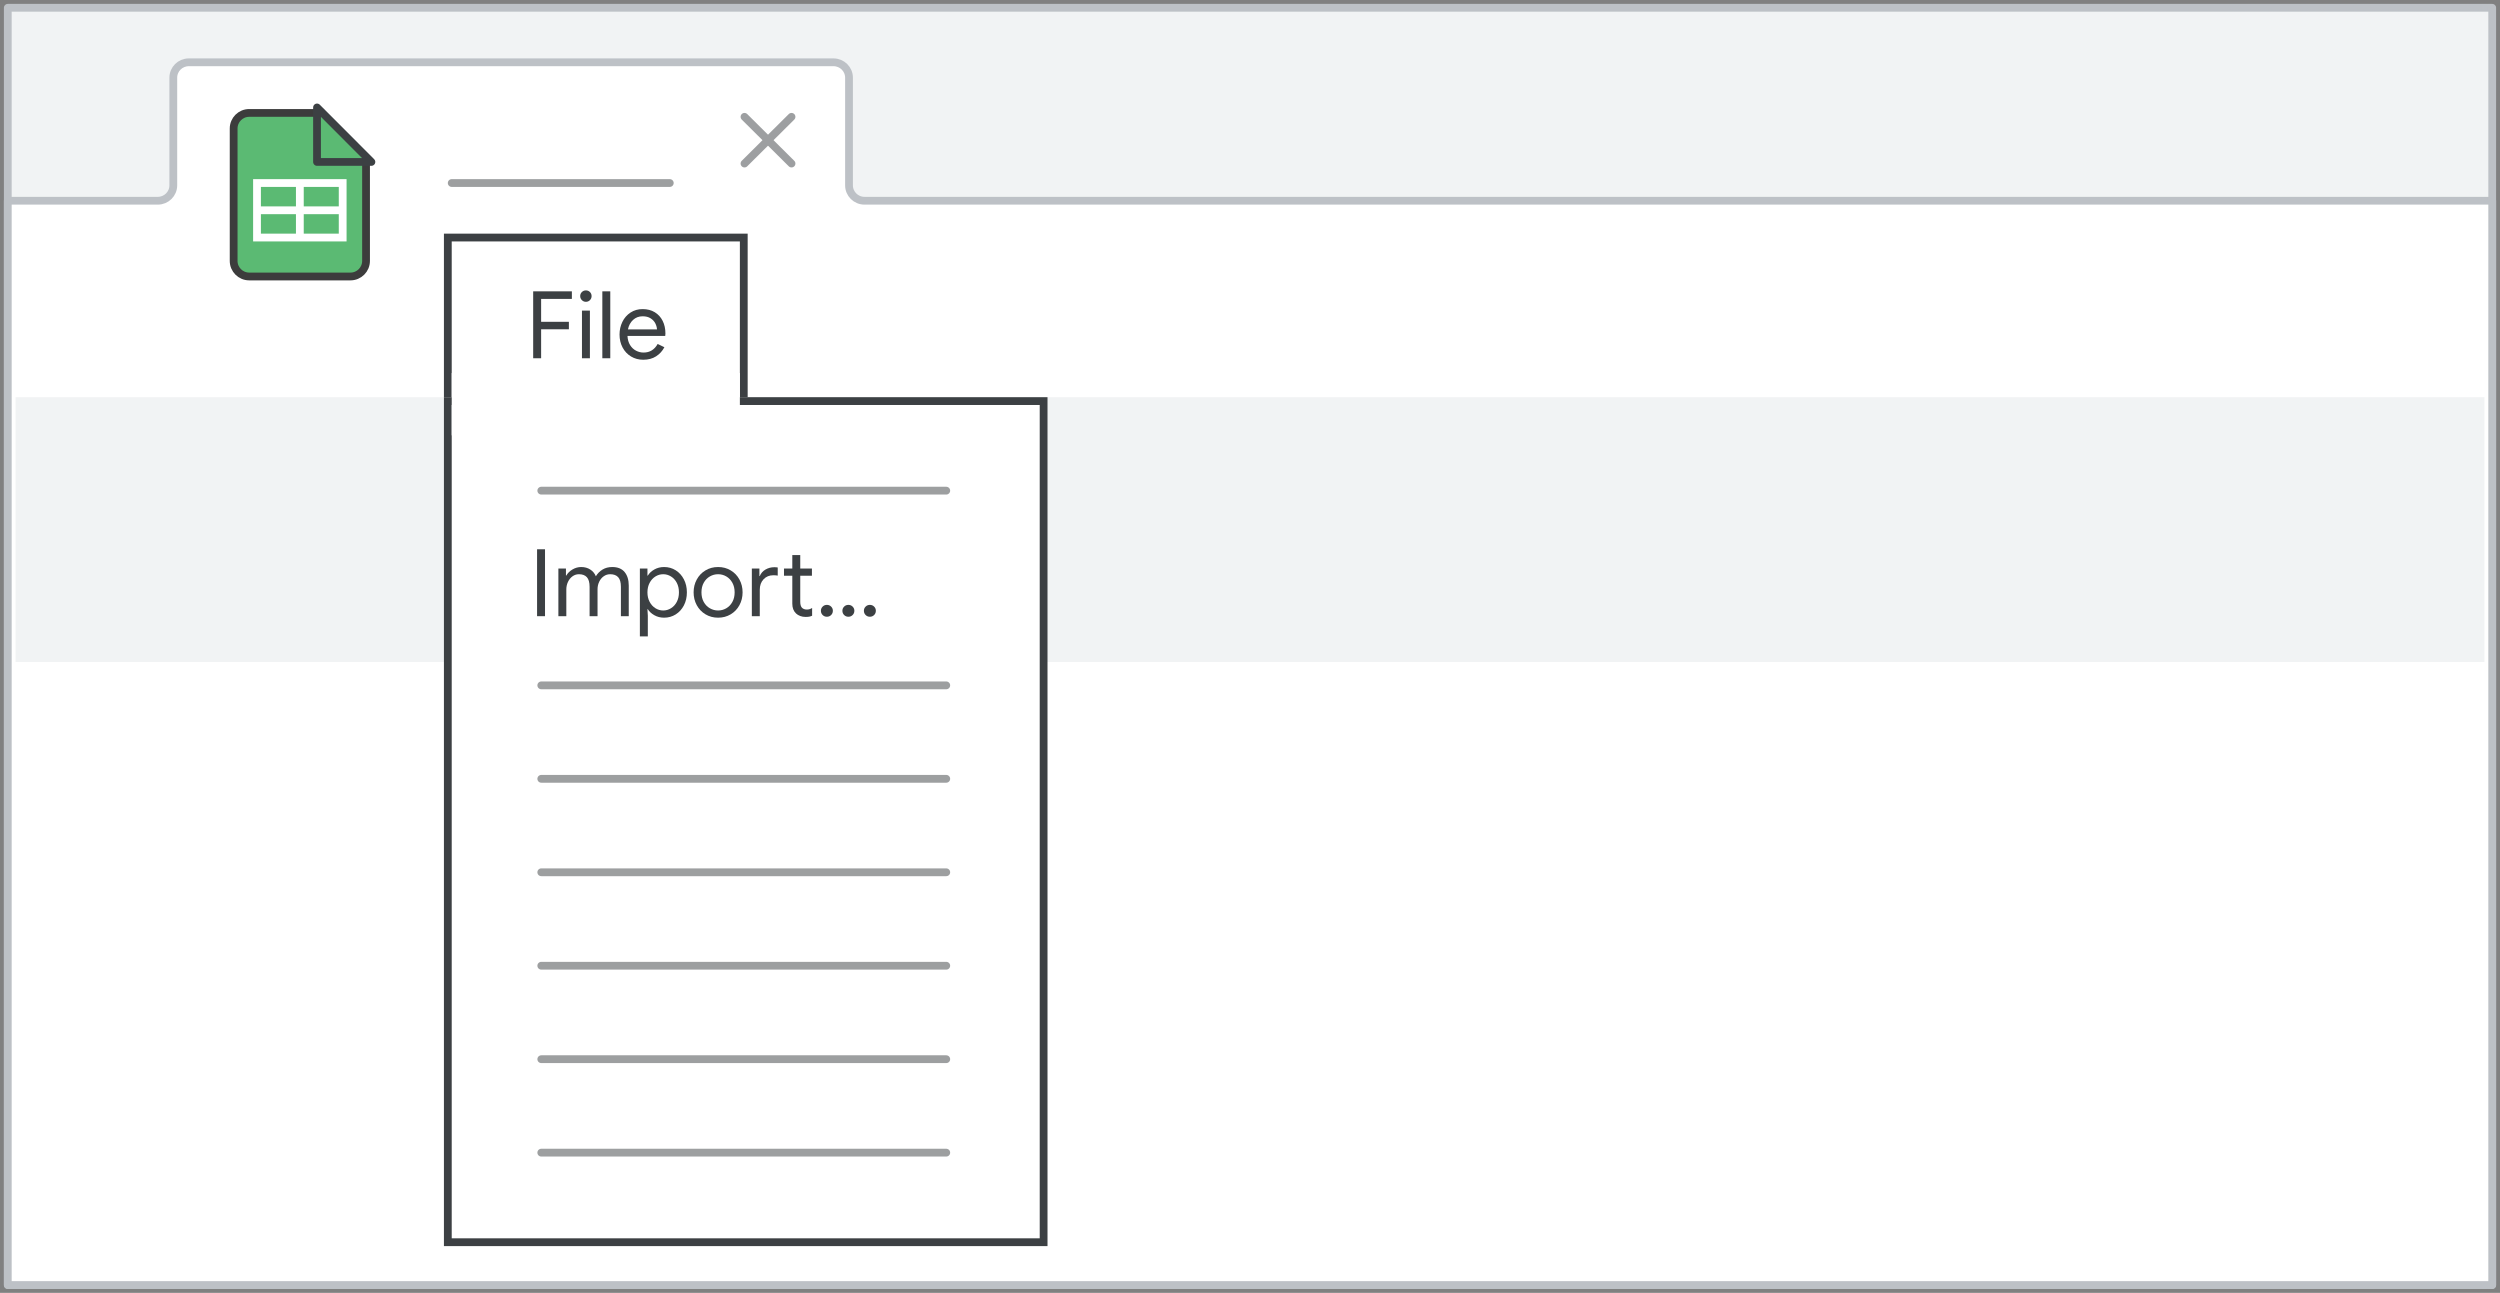 <?xml version="1.0" encoding="UTF-8"?>
<svg width="321px" height="166px" viewBox="0 0 321 166" version="1.1" xmlns="http://www.w3.org/2000/svg" xmlns:xlink="http://www.w3.org/1999/xlink">
    <rect x="0" y="0" width="321" height="166" fill="#808080" stroke="none"/>
    <title>sheets-sw-import</title>
    <g id="sheets-sw-import" stroke="none" stroke-width="1" fill="none" fill-rule="evenodd">
        <rect id="border-copy" stroke="#BDC1C6" fill="#F1F3F4" fill-rule="nonzero" stroke-linejoin="round" x="1" y="1" width="319" height="164"></rect>
        <g id="Gmail/frame-top-nav" stroke-linejoin="round" transform="translate(1, 1)">
            <g id="Frames/desktop-light"></g>
        </g>
        <g id="Gmail/frame-top-nav" stroke-linejoin="round" transform="translate(1, 8)" fill="#FFFFFF" fill-rule="nonzero" stroke="#BDC1C6">
            <g id="Frames/desktop-light">
                <path d="M0,17.774 L19.264,17.774 C20.362,17.774 21.252,16.889 21.252,15.799 L21.252,1.975 C21.252,0.884 22.142,0 23.239,0 L106.025,0 C107.123,0 108.013,0.884 108.013,1.975 L108.013,15.799 C108.013,16.889 108.903,17.774 110,17.774 L319,17.774 L319,17.774 L319,157 L0,157 L0,17.774 Z" id="border-copy"></path>
            </g>
        </g>
        <rect id="Rectangle" stroke="#3C4043" fill="#FFFFFF" x="57.5" y="30.5" width="38" height="24.9"></rect>
        <rect id="border-copy" fill="#F1F3F4" fill-rule="nonzero" x="2" y="51" width="317" height="34"></rect>
        <rect id="Rectangle-Copy" stroke="#3C4043" fill="#FFFFFF" x="57.5" y="51.5" width="76.5" height="108"></rect>
        <rect id="Rectangle" fill="#FFFFFF" x="58" y="47.9" width="37" height="8"></rect>
        <g id="Icons/close" opacity="0.5" stroke-linecap="round" transform="translate(95.593, 15)" stroke="#3C4043">
            <line x1="3.37560294e-07" y1="0" x2="6.038" y2="6" id="Line-8"></line>
            <line x1="0" y1="0" x2="6.038" y2="6" id="Line-8" transform="translate(3.019, 3) scale(-1, 1) translate(-3.019, -3) "></line>
        </g>
        <g id="Group-42" transform="translate(30, 14.5)">
            <path d="M2,0 L10.581,0 L10.581,0 L17,5.81 L17,19 C17,20.105 16.105,21 15,21 L2,21 C0.895,21 1.3527075e-16,20.105 0,19 L0,2 C-3.57315355e-16,0.895 0.895,-1.91384796e-17 2,0 Z" id="Rectangle" stroke="#3C3C3C" fill="#5BBA73"></path>
            <g id="Group" transform="translate(3, 9)" stroke="#FFFFFF">
                <line x1="0.5" y1="3.5" x2="10.5" y2="3.5" id="Line-11" stroke-linecap="square"></line>
                <rect id="Rectangle" x="0" y="0" width="11" height="7"></rect>
                <line x1="5.5" y1="0.5" x2="5.5" y2="6.5" id="Line-12" stroke-linecap="square"></line>
            </g>
            <path d="M17.696,0.011 L10.7,6.992 L10.7,0.011 L17.696,0.011 Z" id="Path-5" stroke="#3C4043" fill="#5BBA73" stroke-linejoin="round" transform="translate(13.844, 3.149) rotate(-90) translate(-13.844, -3.149) "></path>
        </g>
        <line x1="58" y1="23.5" x2="86" y2="23.5" id="Line-5" stroke="#3C4043" opacity="0.5" stroke-linecap="round"></line>
        <line x1="69.5" y1="63" x2="121.5" y2="63" id="Line-5" stroke="#3C4043" opacity="0.5" stroke-linecap="round"></line>
        <line x1="69.5" y1="88" x2="121.5" y2="88" id="Line-5" stroke="#3C4043" opacity="0.5" stroke-linecap="round"></line>
        <line x1="69.5" y1="100" x2="121.5" y2="100" id="Line-5" stroke="#3C4043" opacity="0.5" stroke-linecap="round"></line>
        <line x1="69.5" y1="112" x2="121.5" y2="112" id="Line-5" stroke="#3C4043" opacity="0.5" stroke-linecap="round"></line>
        <line x1="69.5" y1="124" x2="121.5" y2="124" id="Line-5" stroke="#3C4043" opacity="0.5" stroke-linecap="round"></line>
        <line x1="69.5" y1="136" x2="121.5" y2="136" id="Line-5" stroke="#3C4043" opacity="0.5" stroke-linecap="round"></line>
        <line x1="69.5" y1="148" x2="121.5" y2="148" id="Line-5" stroke="#3C4043" opacity="0.5" stroke-linecap="round"></line>
        <g id="File-Copy" transform="translate(68.46, 37.288)" fill="#3C4043" fill-rule="nonzero">
            <polygon id="Path" points="0 0.12 4.968 0.12 4.968 1.092 1.02 1.092 1.02 4.032 4.584 4.032 4.584 4.992 1.02 4.992 1.02 8.712 0 8.712"></polygon>
            <path d="M6.768,1.464 C6.568,1.464 6.396,1.392 6.252,1.248 C6.108,1.104 6.036,0.932 6.036,0.732 C6.036,0.524 6.108,0.35 6.252,0.21 C6.396,0.07 6.568,0 6.768,0 C6.976,0 7.15,0.07 7.29,0.21 C7.43,0.35 7.5,0.524 7.5,0.732 C7.5,0.932 7.43,1.104 7.29,1.248 C7.15,1.392 6.976,1.464 6.768,1.464 Z M6.264,2.592 L7.284,2.592 L7.284,8.712 L6.264,8.712 L6.264,2.592 Z" id="Shape"></path>
            <polygon id="Path" points="8.88 0.12 9.9 0.12 9.9 8.712 8.88 8.712"></polygon>
            <path d="M14.136,8.904 C13.552,8.904 13.028,8.764 12.564,8.484 C12.1,8.204 11.738,7.818 11.478,7.326 C11.218,6.834 11.088,6.28 11.088,5.664 C11.088,5.08 11.21,4.538 11.454,4.038 C11.698,3.538 12.046,3.14 12.498,2.844 C12.95,2.548 13.468,2.4 14.052,2.4 C14.652,2.4 15.172,2.534 15.612,2.802 C16.052,3.07 16.39,3.44 16.626,3.912 C16.862,4.384 16.98,4.924 16.98,5.532 C16.98,5.628 16.972,5.732 16.956,5.844 L12.108,5.844 C12.132,6.308 12.244,6.7 12.444,7.02 C12.644,7.34 12.898,7.58 13.206,7.74 C13.514,7.9 13.836,7.98 14.172,7.98 C14.972,7.98 15.576,7.612 15.984,6.876 L16.848,7.296 C16.592,7.784 16.236,8.174 15.78,8.466 C15.324,8.758 14.776,8.904 14.136,8.904 Z M15.9,5.004 C15.884,4.748 15.812,4.492 15.684,4.236 C15.556,3.98 15.356,3.764 15.084,3.588 C14.812,3.412 14.468,3.324 14.052,3.324 C13.572,3.324 13.164,3.478 12.828,3.786 C12.492,4.094 12.272,4.5 12.168,5.004 L15.9,5.004 Z" id="Shape"></path>
        </g>
        <g id="Import…-Copy" transform="translate(68.96, 70.526)" fill="#3C4043" fill-rule="nonzero">
            <polygon id="Path" points="0 0 1.02 0 1.02 8.592 0 8.592"></polygon>
            <path d="M2.736,2.472 L3.708,2.472 L3.708,3.372 L3.756,3.372 C3.932,3.06 4.196,2.8 4.548,2.592 C4.9,2.384 5.272,2.28 5.664,2.28 C6.112,2.28 6.502,2.388 6.834,2.604 C7.166,2.82 7.404,3.108 7.548,3.468 C7.764,3.108 8.05,2.82 8.406,2.604 C8.762,2.388 9.176,2.28 9.648,2.28 C10.352,2.28 10.882,2.494 11.238,2.922 C11.594,3.35 11.772,3.932 11.772,4.668 L11.772,8.592 L10.764,8.592 L10.764,4.824 C10.764,4.256 10.648,3.844 10.416,3.588 C10.184,3.332 9.84,3.204 9.384,3.204 C9.08,3.204 8.804,3.292 8.556,3.468 C8.308,3.644 8.114,3.88 7.974,4.176 C7.834,4.472 7.764,4.792 7.764,5.136 L7.764,8.592 L6.744,8.592 L6.744,4.836 C6.744,4.26 6.628,3.844 6.396,3.588 C6.164,3.332 5.824,3.204 5.376,3.204 C5.072,3.204 4.796,3.294 4.548,3.474 C4.3,3.654 4.106,3.894 3.966,4.194 C3.826,4.494 3.756,4.816 3.756,5.16 L3.756,8.592 L2.736,8.592 L2.736,2.472 Z" id="Path"></path>
            <path d="M13.2,2.472 L14.172,2.472 L14.172,3.384 L14.22,3.384 C14.404,3.072 14.682,2.81 15.054,2.598 C15.426,2.386 15.844,2.28 16.308,2.28 C16.86,2.28 17.358,2.42 17.802,2.7 C18.246,2.98 18.596,3.368 18.852,3.864 C19.108,4.36 19.236,4.916 19.236,5.532 C19.236,6.156 19.108,6.714 18.852,7.206 C18.596,7.698 18.246,8.084 17.802,8.364 C17.358,8.644 16.86,8.784 16.308,8.784 C15.844,8.784 15.426,8.678 15.054,8.466 C14.682,8.254 14.404,7.996 14.22,7.692 L14.172,7.692 L14.22,8.532 L14.22,11.184 L13.2,11.184 L13.2,2.472 Z M16.2,7.86 C16.552,7.86 16.884,7.764 17.196,7.572 C17.508,7.38 17.756,7.108 17.94,6.756 C18.124,6.404 18.216,5.996 18.216,5.532 C18.216,5.068 18.124,4.66 17.94,4.308 C17.756,3.956 17.508,3.684 17.196,3.492 C16.884,3.3 16.552,3.204 16.2,3.204 C15.84,3.204 15.506,3.3 15.198,3.492 C14.89,3.684 14.642,3.956 14.454,4.308 C14.266,4.66 14.172,5.068 14.172,5.532 C14.172,5.996 14.266,6.404 14.454,6.756 C14.642,7.108 14.89,7.38 15.198,7.572 C15.506,7.764 15.84,7.86 16.2,7.86 Z" id="Shape"></path>
            <path d="M23.244,8.784 C22.644,8.784 22.104,8.64 21.624,8.352 C21.144,8.064 20.77,7.672 20.502,7.176 C20.234,6.68 20.1,6.132 20.1,5.532 C20.1,4.932 20.234,4.384 20.502,3.888 C20.77,3.392 21.144,3 21.624,2.712 C22.104,2.424 22.644,2.28 23.244,2.28 C23.844,2.28 24.384,2.424 24.864,2.712 C25.344,3 25.718,3.392 25.986,3.888 C26.254,4.384 26.388,4.932 26.388,5.532 C26.388,6.132 26.254,6.68 25.986,7.176 C25.718,7.672 25.344,8.064 24.864,8.352 C24.384,8.64 23.844,8.784 23.244,8.784 Z M23.244,7.86 C23.62,7.86 23.97,7.766 24.294,7.578 C24.618,7.39 24.878,7.12 25.074,6.768 C25.27,6.416 25.368,6.004 25.368,5.532 C25.368,5.06 25.27,4.648 25.074,4.296 C24.878,3.944 24.618,3.674 24.294,3.486 C23.97,3.298 23.62,3.204 23.244,3.204 C22.868,3.204 22.516,3.298 22.188,3.486 C21.86,3.674 21.598,3.944 21.402,4.296 C21.206,4.648 21.108,5.06 21.108,5.532 C21.108,6.004 21.206,6.416 21.402,6.768 C21.598,7.12 21.86,7.39 22.188,7.578 C22.516,7.766 22.868,7.86 23.244,7.86 Z" id="Shape"></path>
            <path d="M34.476,8.688 C34.228,8.688 33.998,8.648 33.786,8.568 C33.574,8.488 33.396,8.38 33.252,8.244 C32.932,7.94 32.772,7.52 32.772,6.984 L32.772,3.396 L31.704,3.396 L31.704,2.472 L32.772,2.472 L32.772,0.744 L33.792,0.744 L33.792,2.472 L35.292,2.472 L35.292,3.396 L33.792,3.396 L33.792,6.732 C33.792,7.068 33.856,7.316 33.984,7.476 C34.136,7.652 34.356,7.74 34.644,7.74 C34.892,7.74 35.116,7.672 35.316,7.536 L35.316,8.532 C35.196,8.588 35.074,8.628 34.95,8.652 C34.826,8.676 34.668,8.688 34.476,8.688 Z M27.576,2.472 L28.548,2.472 L28.548,3.444 L28.596,3.444 C28.74,3.084 28.984,2.804 29.328,2.604 C29.672,2.404 30.052,2.304 30.468,2.304 C30.636,2.304 30.78,2.316 30.9,2.34 L30.9,3.384 C30.764,3.352 30.58,3.336 30.348,3.336 C29.828,3.336 29.406,3.508 29.082,3.852 C28.758,4.196 28.596,4.644 28.596,5.196 L28.596,8.592 L27.576,8.592 L27.576,2.472 Z" id="Shape"></path>
            <path d="M37.212,8.664 C36.996,8.664 36.814,8.59 36.666,8.442 C36.518,8.294 36.444,8.112 36.444,7.896 C36.444,7.688 36.518,7.51 36.666,7.362 C36.814,7.214 36.996,7.14 37.212,7.14 C37.428,7.14 37.61,7.214 37.758,7.362 C37.906,7.51 37.98,7.688 37.98,7.896 C37.98,8.112 37.906,8.294 37.758,8.442 C37.61,8.59 37.428,8.664 37.212,8.664 Z M39.972,8.664 C39.756,8.664 39.574,8.59 39.426,8.442 C39.278,8.294 39.204,8.112 39.204,7.896 C39.204,7.688 39.278,7.51 39.426,7.362 C39.574,7.214 39.756,7.14 39.972,7.14 C40.188,7.14 40.37,7.214 40.518,7.362 C40.666,7.51 40.74,7.688 40.74,7.896 C40.74,8.112 40.666,8.294 40.518,8.442 C40.37,8.59 40.188,8.664 39.972,8.664 Z M42.732,8.664 C42.516,8.664 42.334,8.59 42.186,8.442 C42.038,8.294 41.964,8.112 41.964,7.896 C41.964,7.688 42.038,7.51 42.186,7.362 C42.334,7.214 42.516,7.14 42.732,7.14 C42.948,7.14 43.13,7.214 43.278,7.362 C43.426,7.51 43.5,7.688 43.5,7.896 C43.5,8.112 43.426,8.294 43.278,8.442 C43.13,8.59 42.948,8.664 42.732,8.664 Z" id="Shape"></path>
        </g>
    </g>
</svg>